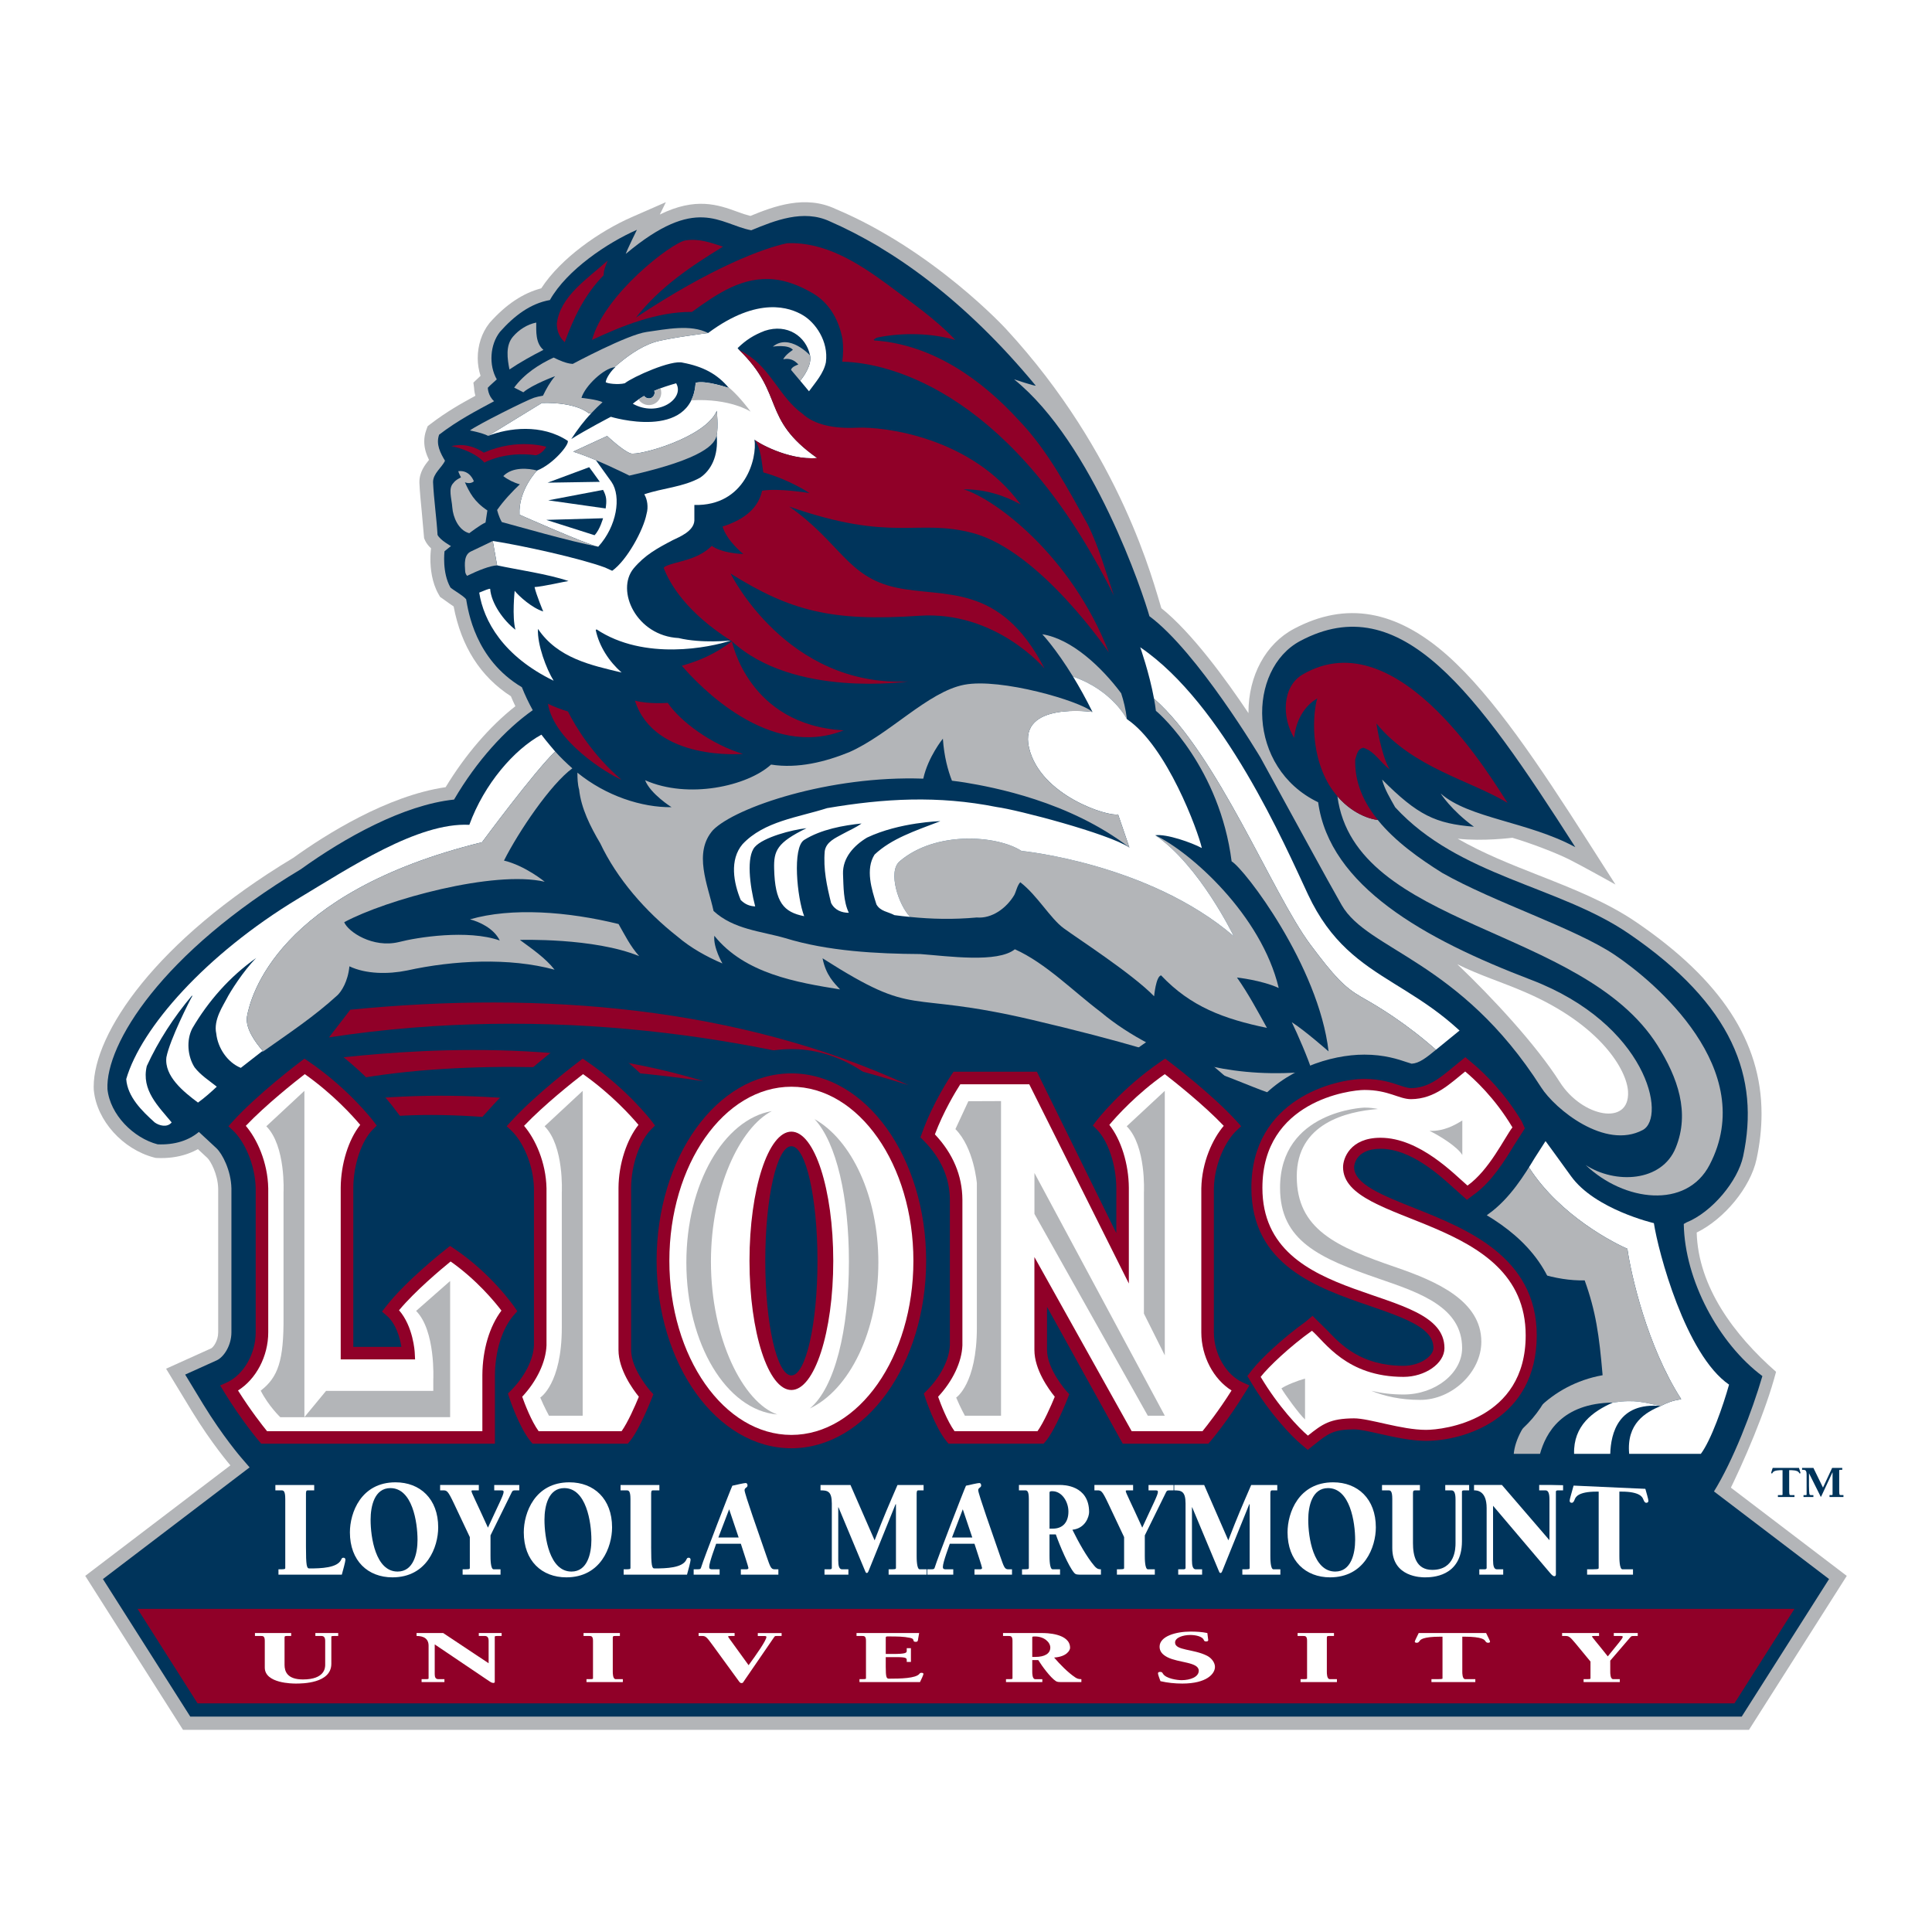 <?xml version="1.0" encoding="utf-8"?>
<!-- Generator: Adobe Illustrator 13.0.0, SVG Export Plug-In . SVG Version: 6.00 Build 14948)  -->
<!DOCTYPE svg PUBLIC "-//W3C//DTD SVG 1.0//EN" "http://www.w3.org/TR/2001/REC-SVG-20010904/DTD/svg10.dtd">
<svg version="1.0" id="Layer_1" xmlns="http://www.w3.org/2000/svg" xmlns:xlink="http://www.w3.org/1999/xlink" x="0px" y="0px"
	 width="192.756px" height="192.756px" viewBox="0 0 192.756 192.756" enable-background="new 0 0 192.756 192.756"
	 xml:space="preserve">
<g>
	<polygon fill-rule="evenodd" clip-rule="evenodd" fill="#FFFFFF" points="0,0 192.756,0 192.756,192.756 0,192.756 0,0 	"/>
	<path fill-rule="evenodd" clip-rule="evenodd" fill="#B3B5B8" d="M172.339,149.141c1.619-3.24,3.835-8.354,4.858-12.275
		c-4.178-3.665-7.759-8.466-7.918-13.896c2.757-1.352,5.361-4.497,5.969-7.31c0.334-1.559,0.501-3.067,0.501-4.532
		c0-7.194-4.051-13.355-12.475-19.108c-2.96-2.024-6.426-3.38-9.771-4.697c-2.73-1.073-5.514-2.175-8.069-3.646
		c2.535,0.286,5.454-0.094,5.454-0.094c1.929,0.57,4.395,1.528,5.631,2.143c1.237,0.615,4.656,2.524,4.656,2.524l-2.852-4.463
		c-4.713-7.36-9.316-14.304-13.903-18.385c-5.127-4.549-10.145-5.423-15.33-2.661c-2.811,1.49-4.531,4.671-4.531,8.343
		c0,0.023,0,0.047,0,0.067c-2.225-3.339-5.662-8.05-8.691-10.47c-0.756-2.387-3.956-15.361-15.505-27.868
		c0,0-7.221-7.862-17.02-11.976c-3.011-1.411-6.107-0.27-8.478,0.707c-0.431-0.109-0.859-0.251-1.305-0.42
		c-1.896-0.69-4.147-1.488-7.73,0.28c0.277-0.574,0.605-1.233,0.605-1.233l-3.437,1.506c-3.16,1.386-7.049,4.078-8.996,7.088
		c-1.793,0.471-3.487,1.576-5.134,3.424l-0.021,0.03l-0.031,0.035c-0.763,0.967-1.153,2.225-1.153,3.483
		c0,0.601,0.099,1.193,0.281,1.76c-0.142,0.13-0.714,0.676-0.714,0.676l0.068,0.513c0,0.072,0.016,0.386,0.131,0.801
		c-1.472,0.797-2.9,1.614-4.443,2.79l-0.321,0.247l-0.136,0.379c-0.144,0.399-0.202,0.779-0.202,1.144
		c0,0.706,0.225,1.321,0.475,1.837c-0.396,0.49-0.958,1.21-0.958,2.212v0.058c0.042,0.964,0.143,1.947,0.235,2.896l0.235,2.652
		l0.123,0.272c0.135,0.274,0.339,0.516,0.57,0.736c-0.006,0.041-0.016,0.121-0.016,0.121c-0.008,0.094-0.05,0.44-0.05,0.937
		c0,0.923,0.135,2.341,0.825,3.537l0.145,0.252l0.138,0.094l0.749,0.537c0.134,0.087,0.316,0.209,0.463,0.318
		c0.758,4,2.683,7.009,5.713,8.961c0.138,0.332,0.28,0.657,0.446,0.991c-2.561,2.014-4.983,4.827-6.958,8.079
		c-5.819,0.848-11.958,4.714-15.197,7.047c-13.758,8.268-19.917,17.541-19.917,22.84c0,0.105,0.004,0.205,0.008,0.309l0.005,0.038
		l0.004,0.037c0.302,2.993,2.889,5.865,6.014,6.679l0.137,0.034l0.142,0.011c2.16,0.098,4.016-0.535,5.386-1.837l-0.049,0.044
		l0.021-0.02c3.103-2.591,11.788-9.55,14.618-10.553l0.056-0.021c0.741-0.294,2.058-0.983,2.55-2.293
		c0.049-0.123,0.098-0.281,0.13-0.441c1.654,0.106,4.146,0.237,5.539,0.181h-0.057c0.099,0,9.896-0.009,15.964,2.014l1.639,0.545
		l0.151-1.721c0.007-0.049,0.016-0.187,0.016-0.391c0-0.006,0-0.009,0-0.013c0.572,0.416,1.109,0.876,1.593,1.397l0.051,0.055
		l0.059,0.046c0.272,0.237,6.801,5.867,15.712,9.024c8.167,2.902,13.043,2.709,14.006,2.631c0.505,0.062,2.892,0.403,6.363,1.614
		l2.228,0.764c2.653,0.895,6.923,2.345,8.069,3.242c0.295,2.795,2.155,15.807,10.841,22.115c3.092,2.243,8.041,5.217,14.028,6.624
		l1.423,0.274L172.339,149.141L172.339,149.141L172.339,149.141z M145.401,96.205c2.2,1.097,4.419,1.766,6.799,2.799
		c7.513,3.254,10.115,7.766,10.23,9.902c0.189,3.494-4.585,2.544-6.801-0.938C153.244,104.217,148.921,99.564,145.401,96.205
		L145.401,96.205z"/>
	<path fill-rule="evenodd" clip-rule="evenodd" fill="#B3B5B8" d="M145.381,101.308l-2.857,2.332
		c-0.728,0.601-1.29,1.029-1.646,1.113c-0.036-0.011-0.104-0.032-0.104-0.032c-0.897-0.301-2.443-0.82-4.65-0.82
		c-3.097,0-7.62,1.207-10.927,4.455c-2.76-2.765-6.33-5.448-6.369-5.478c0,0,0.013,0.087,0.014,0.098
		c-0.111-0.114-0.187-0.228-0.337-0.342l-2.133-1.613l-2.599,1.753c-2.563,1.745-4.485,3.59-5.757,4.951
		c-0.811-1.645-2.234-4.539-2.234-4.539H93.15l-1.298,1.916c-0.126,0.187-1.012,1.516-1.955,3.384
		c-3.07-3.323-6.889-5.137-10.941-5.137c-4.274,0-8.27,2.013-11.415,5.683c-0.952-1.141-3.388-3.849-6.935-6.261
		c-0.003-0.003-2.592-1.75-2.592-1.75l-2.492,1.883c-0.186,0.139-4.621,3.492-7.34,6.496c-0.001,0.003-2.883,3.199-2.883,3.199
		l3.153,2.927c0.294,0.273,1.048,1.592,1.079,3.076c0,0,0,2.323,0,4.478c-0.712-0.594-1.438-1.146-2.178-1.64
		c-0.002-0.001-2.635-1.75-2.635-1.75l-2.129,1.673c-0.082,0.063-0.206,0.171-0.334,0.296c0-0.002,0.005-0.037,0.005-0.037
		c-0.022,0.017-1.542,1.206-3.271,2.805c0-2.685,0-5.899,0-5.899c0.01-1.627,0.62-2.961,0.85-3.192l2.715-2.697l-2.314-3.036
		c-0.123-0.16-2.896-3.769-7.396-6.83c-0.004-0.003-2.592-1.75-2.592-1.75l-2.492,1.883c-0.186,0.139-4.621,3.492-7.339,6.497
		c-0.002,0.002-2.883,3.198-2.883,3.198l3.152,2.927c0.293,0.273,1.048,1.592,1.079,3.076l0,14.321c0,0.868-0.505,1.504-0.697,1.599
		c-0.003,0.002-4.501,2.032-4.501,2.032l2.566,4.226c1.987,3.254,3.826,5.393,3.903,5.482l1.306,1.519h40.006l1.328-1.55
		c0.772-0.924,1.5-2.324,2.033-3.479c3.105,3.506,7.102,5.485,11.244,5.485c4.004,0,7.781-1.774,10.833-5.025
		c0.486,1.06,1.072,2.14,1.768,2.982l1.307,1.587h12.984l1.31-1.53c0.323-0.386,0.656-0.886,0.995-1.464
		c0.639,1.155,1.656,2.994,1.656,2.994h12.462l1.309-1.518l-0.011,0.005c0.326-0.321,0.769-0.87,1.415-1.767
		c0.963,1.114,1.825,1.964,2.395,2.44l3.028,2.545l3.099-2.464c0.839-0.666,0.839-0.666,1.616-0.672h-0.001
		c0,0.01,1.701,0.355,1.701,0.355c1.661,0.374,3.535,0.794,5.453,0.794c5.943,0,14.787-3.8,14.787-14.27
		c0-4.95-2.211-9.011-6.539-12.11c1.665-1.577,2.887-3.522,3.731-4.915c0,0-0.068,0.017-0.074,0.018
		c0.302-0.38,0.644-0.901,1.105-1.622l1.083-1.69l-1.195-2.716l-0.121-0.201c-1.939-3.253-4.2-5.492-5.754-6.798l-3.068-2.579
		L145.381,101.308L145.381,101.308z"/>
	<polygon fill-rule="evenodd" clip-rule="evenodd" fill="#B3B5B8" points="162.359,140.897 29.95,140.897 8.504,157.225 
		18.258,172.585 174.497,172.585 184.252,157.227 162.805,140.897 162.359,140.897 	"/>
	<polygon fill-rule="evenodd" clip-rule="evenodd" fill="#00345B" points="162.359,142.219 112.502,142.219 80.253,142.219 
		30.396,142.219 10.27,157.542 18.983,171.265 80.253,171.265 112.502,171.265 173.771,171.265 182.486,157.542 162.359,142.219 	
		"/>
	<path fill-rule="evenodd" clip-rule="evenodd" fill="#900028" d="M13.722,160.515c2.162,3.402,5.506,8.67,5.988,9.429
		c1.417,0,151.918,0,153.336,0c0.481-0.759,3.826-6.026,5.987-9.429H13.722L13.722,160.515z"/>
	<polygon fill-rule="evenodd" clip-rule="evenodd" fill="#00345B" points="135.373,148.754 24.907,148.754 24.907,96.248 
		135.373,96.248 135.373,148.754 	"/>
	<path fill-rule="evenodd" clip-rule="evenodd" fill="#FFFFFF" d="M30.526,154.314c0,1.902,0.077,2.17,0.333,2.17
		c1.205,0,2.795-0.056,3.18-0.873c0.051-0.127,0.089-0.197,0.23-0.197c0.128,0,0.193,0.084,0.193,0.212
		c0,0.168-0.244,1.07-0.359,1.479h-6.321v-0.535c0.59,0,0.679,0,0.679-0.141v-6.876c0-0.859-0.205-0.859-0.397-0.859h-0.59v-0.536
		h3.873v0.536H30.77c-0.18,0-0.218,0-0.244,0.268V154.314L30.526,154.314z"/>
	<path fill-rule="evenodd" clip-rule="evenodd" fill="#FFFFFF" d="M36.975,151.624c0-1.353,0.384-3.156,1.975-3.156
		c2.192,0,2.706,3.396,2.706,5.171c0,1.353-0.398,3.156-1.988,3.156C37.475,156.795,36.975,153.399,36.975,151.624L36.975,151.624
		L36.975,151.624z M39.155,157.372c3.449,0,4.564-3.044,4.564-4.988c0-2.858-1.821-4.493-4.257-4.493
		c-3.449,0-4.552,3.043-4.552,4.987C34.911,155.738,36.718,157.372,39.155,157.372L39.155,157.372z"/>
	<path fill-rule="evenodd" clip-rule="evenodd" fill="#FFFFFF" d="M51.81,148.693h-0.359c-0.282,0-0.308,0.028-0.397,0.197
		l-2.116,4.297v2.029c0,0.281,0,1.353,0.308,1.353h0.692v0.535h-3.782v-0.535c0.628,0,0.718,0,0.718-0.141v-3.072l-1.578-3.339
		c-0.615-1.296-0.705-1.324-1.103-1.324h-0.282v-0.536h3.86v0.536h-0.526c-0.167,0-0.205,0-0.205,0.084
		c0,0.155,0.461,1.029,1.641,3.636c1.064-2.325,1.564-3.255,1.564-3.564c0-0.155-0.103-0.155-0.308-0.155h-0.628v-0.536h2.5V148.693
		L51.81,148.693z"/>
	<path fill-rule="evenodd" clip-rule="evenodd" fill="#FFFFFF" d="M54.322,151.624c0-1.353,0.385-3.156,1.975-3.156
		c2.192,0,2.706,3.396,2.706,5.171c0,1.353-0.397,3.156-1.987,3.156C54.822,156.795,54.322,153.399,54.322,151.624L54.322,151.624
		L54.322,151.624z M56.502,157.372c3.449,0,4.565-3.044,4.565-4.988c0-2.858-1.821-4.493-4.257-4.493
		c-3.449,0-4.552,3.043-4.552,4.987C52.258,155.738,54.066,157.372,56.502,157.372L56.502,157.372z"/>
	<path fill-rule="evenodd" clip-rule="evenodd" fill="#FFFFFF" d="M64.964,154.314c0,1.902,0.077,2.17,0.334,2.17
		c1.205,0,2.795-0.056,3.18-0.873c0.051-0.127,0.09-0.197,0.231-0.197c0.128,0,0.192,0.084,0.192,0.212
		c0,0.168-0.243,1.07-0.358,1.479h-6.321v-0.535c0.59,0,0.679,0,0.679-0.141v-6.876c0-0.859-0.205-0.859-0.397-0.859h-0.59v-0.536
		h3.873v0.536h-0.577c-0.18,0-0.218,0-0.244,0.268V154.314L64.964,154.314z"/>
	<path fill-rule="evenodd" clip-rule="evenodd" fill="#FFFFFF" d="M73.696,153.399H71.67l1.077-2.818L73.696,153.399L73.696,153.399
		L73.696,153.399z M73.914,154.02c0.269,0.831,0.756,2.311,0.756,2.409c0,0.141-0.154,0.141-0.231,0.141h-0.525v0.535h3.744v-0.535
		h-0.372c-0.372,0-0.437-0.239-0.821-1.339c-0.756-2.197-2.18-6.199-2.18-6.552c0-0.268,0.295-0.239,0.295-0.479
		c0-0.127-0.064-0.239-0.18-0.239c-0.167,0-0.949,0.183-1.333,0.268c-0.154,0.296-2.873,7.326-3.104,8.115
		c-0.051,0.198-0.102,0.226-0.41,0.226h-0.346v0.535h2.59v-0.535h-0.705c-0.179,0-0.333,0-0.333-0.239
		c0-0.466,0.654-2.17,0.692-2.311H73.914L73.914,154.02z"/>
	<path fill-rule="evenodd" clip-rule="evenodd" fill="#FFFFFF" d="M87.261,153.681c0.949-2.465,1.359-3.381,2.282-5.523h2.603v0.536
		h-0.448c-0.18,0-0.218,0-0.244,0.268v6.256c0,0.281,0,1.353,0.308,1.353h0.692v0.535h-3.796v-0.535c0.642,0,0.731,0,0.731-0.141
		v-6.354h-0.039l-2.654,6.565c-0.052,0.112-0.09,0.296-0.218,0.296c-0.09,0-0.128-0.098-0.154-0.169l-2.667-6.383h-0.026v5.27
		c0,0.578,0.09,0.916,0.385,0.916h0.628v0.535H82.26v-0.535h0.462c0.115,0,0.269,0,0.269-0.141v-6.425
		c0-1.24-0.436-1.311-1.128-1.311v-0.536h2.988L87.261,153.681L87.261,153.681z"/>
	<path fill-rule="evenodd" clip-rule="evenodd" fill="#FFFFFF" d="M97.006,153.399H94.98l1.077-2.818L97.006,153.399L97.006,153.399
		L97.006,153.399z M97.223,154.02c0.27,0.831,0.757,2.311,0.757,2.409c0,0.141-0.153,0.141-0.23,0.141h-0.526v0.535h3.744v-0.535
		h-0.371c-0.372,0-0.436-0.239-0.82-1.339c-0.757-2.197-2.18-6.199-2.18-6.552c0-0.268,0.294-0.239,0.294-0.479
		c0-0.127-0.063-0.239-0.179-0.239c-0.167,0-0.949,0.183-1.335,0.268c-0.153,0.296-2.871,7.326-3.102,8.115
		c-0.052,0.198-0.103,0.226-0.411,0.226h-0.346v0.535h2.59v-0.535h-0.705c-0.18,0-0.333,0-0.333-0.239
		c0-0.466,0.654-2.17,0.692-2.311H97.223L97.223,154.02z"/>
	<path fill-rule="evenodd" clip-rule="evenodd" fill="#FFFFFF" d="M104.711,148.933c0-0.155,0.115-0.155,0.282-0.155
		c0.962,0,1.604,1.057,1.604,2.029c0,1.085-0.578,1.705-1.552,1.705h-0.334V148.933L104.711,148.933L104.711,148.933z
		 M104.711,153.09h0.628c0.397,1.126,1.258,3.156,1.821,3.818c0.167,0.196,0.295,0.196,0.795,0.196h1.885v-0.535
		c-0.346,0-0.486-0.141-0.667-0.353c-0.743-0.873-1.563-2.339-2.179-3.593c1.32-0.141,1.666-1.339,1.666-1.761
		c0-2.706-2.603-2.706-2.872-2.706h-4.128v0.536h0.59c0.191,0,0.397,0,0.397,0.859v6.876c0,0.141-0.09,0.141-0.68,0.141v0.535h3.794
		v-0.535h-0.742c-0.309,0-0.309-1.071-0.309-1.353V153.09L104.711,153.09z"/>
	<path fill-rule="evenodd" clip-rule="evenodd" fill="#FFFFFF" d="M117.088,148.693h-0.359c-0.282,0-0.308,0.028-0.397,0.197
		l-2.115,4.297v2.029c0,0.281,0,1.353,0.308,1.353h0.691v0.535h-3.782v-0.535c0.628,0,0.718,0,0.718-0.141v-3.072l-1.577-3.339
		c-0.614-1.296-0.705-1.324-1.103-1.324h-0.282v-0.536h3.859v0.536h-0.524c-0.167,0-0.207,0-0.207,0.084
		c0,0.155,0.463,1.029,1.644,3.636c1.062-2.325,1.562-3.255,1.562-3.564c0-0.155-0.103-0.155-0.308-0.155h-0.627v-0.536h2.5V148.693
		L117.088,148.693z"/>
	<path fill-rule="evenodd" clip-rule="evenodd" fill="#FFFFFF" d="M122.549,153.681c0.949-2.465,1.359-3.381,2.282-5.523h2.603
		v0.536h-0.447c-0.181,0-0.219,0-0.244,0.268v6.256c0,0.281,0,1.353,0.308,1.353h0.691v0.535h-3.794v-0.535
		c0.64,0,0.73,0,0.73-0.141v-6.354h-0.039l-2.654,6.565c-0.051,0.112-0.089,0.296-0.218,0.296c-0.09,0-0.128-0.098-0.153-0.169
		l-2.668-6.383h-0.025v5.27c0,0.578,0.091,0.916,0.385,0.916h0.628v0.535h-2.384v-0.535h0.461c0.115,0,0.271,0,0.271-0.141v-6.425
		c0-1.24-0.438-1.311-1.129-1.311v-0.536h2.987L122.549,153.681L122.549,153.681z"/>
	<path fill-rule="evenodd" clip-rule="evenodd" fill="#FFFFFF" d="M130.524,151.624c0-1.353,0.385-3.156,1.975-3.156
		c2.192,0,2.705,3.396,2.705,5.171c0,1.353-0.397,3.156-1.988,3.156C131.024,156.795,130.524,153.399,130.524,151.624
		L130.524,151.624L130.524,151.624z M132.703,157.372c3.45,0,4.565-3.044,4.565-4.988c0-2.858-1.82-4.493-4.257-4.493
		c-3.449,0-4.552,3.043-4.552,4.987C128.46,155.738,130.269,157.372,132.703,157.372L132.703,157.372z"/>
	<path fill-rule="evenodd" clip-rule="evenodd" fill="#FFFFFF" d="M146.576,148.693h-0.461c-0.115,0-0.256,0-0.256,0.141v4.932
		c0,3.606-3.077,3.606-3.706,3.606c-0.309,0-3.244,0-3.244-2.916v-4.903c0-0.859-0.205-0.859-0.397-0.859h-0.628v-0.536h3.782v0.536
		h-0.397c-0.204,0-0.296,0-0.296,0.268v5.002c0,1.184,0.271,2.663,1.925,2.663c2.295,0,2.32-2.17,2.32-2.663v-4.354
		c0-0.578-0.104-0.916-0.397-0.916h-0.628v-0.536h2.384V148.693L146.576,148.693z"/>
	<path fill-rule="evenodd" clip-rule="evenodd" fill="#FFFFFF" d="M154.59,153.667v-4.058c0-0.578-0.102-0.916-0.397-0.916h-0.628
		v-0.536h2.384v0.536h-0.461c-0.115,0-0.256,0-0.256,0.141v8.242c0,0.113-0.052,0.184-0.153,0.184c-0.181,0-0.359-0.254-0.463-0.366
		l-5.653-6.664v5.424c0,0.578,0.09,0.916,0.384,0.916h0.628v0.535h-2.384v-0.535h0.461c0.115,0,0.27,0,0.27-0.141v-5.975
		c0-1.761-1.001-1.761-1.257-1.761v-0.536h2.782L154.59,153.667L154.59,153.667z"/>
	<path fill-rule="evenodd" clip-rule="evenodd" fill="#FFFFFF" d="M162.925,157.104h-4.579v-0.535c1.065,0,1.154,0,1.154-0.141
		v-7.609h-0.217c-1.873,0-2.091,0.578-2.167,0.762c-0.089,0.226-0.155,0.353-0.308,0.353c-0.115,0-0.205-0.07-0.205-0.198
		c0-0.154,0.18-0.732,0.41-1.578h7.039c0.23,0.846,0.41,1.424,0.41,1.578c0,0.128-0.09,0.198-0.205,0.198
		c-0.153,0-0.219-0.127-0.309-0.353c-0.077-0.184-0.294-0.762-2.167-0.762h-0.216v6.397c0,0.281,0,1.353,0.306,1.353h1.053V157.104
		L162.925,157.104z"/>
	<path fill-rule="evenodd" clip-rule="evenodd" fill="#FFFFFF" d="M33.743,163.223h-0.441c-0.11,0-0.245,0-0.245,0.076v2.697
		c0,1.973-2.94,1.973-3.541,1.973c-0.294,0-3.099,0-3.099-1.595v-2.682c0-0.47-0.196-0.47-0.38-0.47h-0.601v-0.293h3.614v0.293
		h-0.38c-0.195,0-0.281,0-0.281,0.146v2.735c0,0.647,0.257,1.456,1.838,1.456c2.193,0,2.217-1.187,2.217-1.456v-2.382
		c0-0.315-0.098-0.5-0.38-0.5h-0.6v-0.293h2.279V163.223L33.743,163.223z"/>
	<path fill-rule="evenodd" clip-rule="evenodd" fill="#FFFFFF" d="M48.75,165.942v-2.22c0-0.315-0.098-0.5-0.38-0.5h-0.6v-0.293
		h2.278v0.293h-0.441c-0.11,0-0.245,0-0.245,0.076v4.508c0,0.062-0.049,0.101-0.147,0.101c-0.171,0-0.343-0.139-0.44-0.2
		l-5.403-3.645v2.967c0,0.315,0.086,0.501,0.368,0.501h0.6v0.292h-2.278v-0.292h0.44c0.111,0,0.258,0,0.258-0.077v-3.268
		c0-0.963-0.956-0.963-1.201-0.963v-0.293h2.659L48.75,165.942L48.75,165.942z"/>
	<path fill-rule="evenodd" clip-rule="evenodd" fill="#FFFFFF" d="M58.221,162.93h3.626v0.293H61.37c-0.171,0-0.208,0-0.233,0.146
		v3.421c0,0.154,0,0.74,0.294,0.74h0.71v0.292h-3.627v-0.292c0.564,0,0.65,0,0.65-0.077v-3.761c0-0.47-0.196-0.47-0.38-0.47h-0.563
		V162.93L58.221,162.93z"/>
	<path fill-rule="evenodd" clip-rule="evenodd" fill="#FFFFFF" d="M77.982,163.223h-0.515c-0.11,0-0.159,0-0.232,0.115l-3.05,4.446
		c-0.037,0.069-0.074,0.138-0.208,0.138s-0.172-0.092-0.233-0.153l-2.622-3.599c-0.551-0.755-0.698-0.947-1.017-0.947h-0.404v-0.293
		h3.59v0.293h-0.355c-0.172,0-0.294,0-0.294,0.055c0,0.045,0.209,0.315,0.233,0.354l1.813,2.505
		c0.759-1.033,1.776-2.481,1.776-2.813c0-0.1-0.11-0.1-0.282-0.1h-0.576v-0.293h2.376V163.223L77.982,163.223z"/>
	<path fill-rule="evenodd" clip-rule="evenodd" fill="#FFFFFF" d="M86.399,163.692c0-0.47-0.196-0.47-0.379-0.47h-0.564v-0.293
		h6.248l-0.098,0.555c-0.025,0.108,0.012,0.324-0.233,0.324c-0.16,0-0.221-0.047-0.233-0.139c-0.024-0.162-0.122-0.208-0.355-0.263
		c-0.637-0.13-1.237-0.138-2.168-0.138c-0.171,0-0.245,0-0.245,0.122v1.627h0.673c1.372,0,1.421-0.116,1.421-0.324v-0.254h0.417
		v1.371h-0.417v-0.139c0-0.231,0-0.339-1.029-0.339h-1.066v0.963c0,1.041,0.073,1.187,0.318,1.187c1.151,0,2.671-0.03,3.038-0.478
		c0.05-0.069,0.085-0.107,0.221-0.107c0.123,0,0.183,0.046,0.183,0.115c0,0.093-0.232,0.586-0.342,0.809H85.75v-0.292
		c0.563,0,0.649,0,0.649-0.077V163.692L86.399,163.692z"/>
	<path fill-rule="evenodd" clip-rule="evenodd" fill="#FFFFFF" d="M102.987,163.354c0-0.084,0.11-0.084,0.271-0.084
		c0.919,0,1.531,0.577,1.531,1.109c0,0.593-0.553,0.932-1.483,0.932h-0.318V163.354L102.987,163.354L102.987,163.354z
		 M102.987,165.626h0.601c0.381,0.617,1.201,1.727,1.739,2.089c0.16,0.107,0.282,0.107,0.761,0.107h1.801v-0.292
		c-0.331,0-0.465-0.077-0.637-0.192c-0.71-0.479-1.495-1.28-2.083-1.965c1.263-0.078,1.593-0.732,1.593-0.964
		c0-1.479-2.487-1.479-2.745-1.479h-3.944v0.293h0.562c0.185,0,0.381,0,0.381,0.47v3.761c0,0.077-0.086,0.077-0.648,0.077v0.292
		h3.625v-0.292h-0.71c-0.295,0-0.295-0.586-0.295-0.74V165.626L102.987,165.626z"/>
	<path fill-rule="evenodd" clip-rule="evenodd" fill="#FFFFFF" d="M120.544,163.623c0.014,0.069-0.049,0.146-0.196,0.146
		c-0.171,0-0.209-0.062-0.244-0.146c-0.135-0.361-0.82-0.501-1.349-0.501c-0.711,0-1.519,0.254-1.519,0.755
		c0,0.81,1.851,0.624,3.209,1.326c0.454,0.238,0.772,0.693,0.772,1.102c0,0.693-0.832,1.664-3.26,1.664
		c-0.746,0-1.48-0.077-2.179-0.239c-0.074-0.207-0.246-0.654-0.246-0.771c0-0.107,0.062-0.153,0.232-0.153
		c0.172,0,0.208,0.085,0.258,0.169c0.294,0.509,1.458,0.655,1.862,0.655c0.895,0,1.716-0.331,1.716-0.94
		c0-0.886-2.01-0.777-3.124-1.348c-0.54-0.278-0.784-0.617-0.784-1.049c0-1.047,1.629-1.51,3.087-1.51
		c0.562,0,1.139,0.031,1.679,0.146L120.544,163.623L120.544,163.623z"/>
	<path fill-rule="evenodd" clip-rule="evenodd" fill="#FFFFFF" d="M129.463,162.93h3.628v0.293h-0.479c-0.172,0-0.208,0-0.233,0.146
		v3.421c0,0.154,0,0.74,0.294,0.74h0.712v0.292h-3.628v-0.292c0.564,0,0.65,0,0.65-0.077v-3.761c0-0.47-0.196-0.47-0.38-0.47h-0.564
		V162.93L129.463,162.93z"/>
	<path fill-rule="evenodd" clip-rule="evenodd" fill="#FFFFFF" d="M147.19,167.822h-4.374v-0.292c1.019,0,1.103,0,1.103-0.077
		v-4.161h-0.208c-1.788,0-1.996,0.316-2.068,0.416c-0.087,0.124-0.148,0.192-0.295,0.192c-0.111,0-0.196-0.038-0.196-0.107
		c0-0.085,0.171-0.401,0.393-0.863h6.725c0.221,0.462,0.393,0.778,0.393,0.863c0,0.069-0.086,0.107-0.196,0.107
		c-0.146,0-0.208-0.068-0.294-0.192c-0.074-0.1-0.282-0.416-2.07-0.416h-0.209v3.498c0,0.154,0,0.74,0.295,0.74h1.004V167.822
		L147.19,167.822z"/>
	<path fill-rule="evenodd" clip-rule="evenodd" fill="#FFFFFF" d="M163.399,163.223h-0.343c-0.27,0-0.294,0.016-0.38,0.107
		l-2.021,2.351v1.109c0,0.154,0,0.74,0.294,0.74h0.66v0.292h-3.613v-0.292c0.601,0,0.687,0,0.687-0.077v-1.68l-1.507-1.827
		c-0.589-0.708-0.674-0.724-1.055-0.724h-0.27v-0.293h3.688v0.293h-0.503c-0.158,0-0.195,0-0.195,0.047
		c0,0.084,0.441,0.562,1.568,1.987c1.017-1.271,1.494-1.779,1.494-1.95c0-0.084-0.098-0.084-0.294-0.084h-0.6v-0.293h2.389V163.223
		L163.399,163.223z"/>
	<path fill-rule="evenodd" clip-rule="evenodd" fill="#00345B" d="M170.971,148.854c1.961-3.154,3.84-8.067,4.863-11.562
		c-4.348-3.239-7.75-9.564-7.844-15.174l0.248-0.146c2.598-1.045,5.153-4.168,5.673-6.598c1.685-7.871-0.991-15.112-11.41-22.228
		c-7.003-4.787-16.946-5.681-23.305-12.606c-0.494-0.89-1.066-1.801-1.302-2.764c3.552,3.562,5.319,4.395,9.159,4.707
		c-2.286-1.66-3.322-3.322-3.322-3.322c2.803,2.492,8.716,2.802,13.438,5.361c-9.896-15.471-17.381-25.926-27.438-20.576
		c-5.308,2.822-5.378,12.657,1.781,16.095c1.14,8.344,10.532,13.627,21.227,17.708c11.586,4.422,13.558,13.72,11.159,14.992
		c-3.769,2.001-8.758-2.089-10.143-4.262c-8.099-12.702-17.305-13.64-19.898-18.182c-1.554-2.721-4.511-8.18-8.101-14.718
		c0,0-6.282-10.55-11.077-14.099c-0.604-2.169-5.594-17.249-13.503-23.632c0,0,2.155,0.715,2.155,0.623
		c-7.083-8.569-14.257-13.641-20.535-16.384c-2.647-1.24-5.516-0.072-7.844,0.888c-3.197-0.618-5.424-3.59-12.519,2.356
		c0.146-0.449,1.112-2.402,1.112-2.402c-2.923,1.281-6.973,3.983-8.681,7.005c-1.956,0.346-3.564,1.581-4.976,3.167
		c-1.014,1.281-1.134,3.338-0.323,4.749c-0.27,0.256-0.657,0.575-0.895,0.836c0,0,0,0.777,0.625,1.344c-1.857,1-3.6,1.9-5.483,3.337
		c-0.343,0.966,0.14,1.855,0.585,2.601c-0.296,0.667-1.191,1.261-1.191,2.128c0.079,1.731,0.348,3.537,0.448,5.27
		c0.271,0.542,1.339,1.113,1.339,1.113L44.349,55c0,0-0.262,2.127,0.596,3.621c0.376,0.32,1.243,0.777,1.562,1.169
		c0.203,1.139,0.88,5.991,5.561,8.774c0.314,0.792,0.679,1.559,1.085,2.292c-2.712,1.904-5.581,5.035-7.851,8.917
		c-5.034,0.524-10.939,3.82-15.279,6.946c-13.891,8.337-19.511,17.468-19.301,21.949c0.262,2.553,2.603,4.875,5.001,5.501
		c1.637,0.073,3.204-0.343,4.375-1.462c0,0,0.015-0.014,0.04-0.029c0.696-0.587,11.494-9.548,15.048-10.798
		c0.664-0.269,2.53-1.188,1.65-2.946c0,0,4.92,0.382,7.012,0.289c0,0,10.044-0.033,16.396,2.084c0,0,0.134-1.471-0.642-2.942
		c1.445,0.569,3.138,1.524,4.615,3.129c0,0,6.504,5.656,15.272,8.773c8.768,3.107,13.574,2.542,13.574,2.542
		s2.651,0.253,6.795,1.697c4.135,1.444,10.01,3.222,11.146,4.632c0,0,1.188,15.027,10.34,21.673
		c6.346,4.604,11.747,5.977,13.536,6.4L170.971,148.854L170.971,148.854z"/>
	<path fill-rule="evenodd" clip-rule="evenodd" fill="#FFFFFF" d="M80.714,39.039c0.646-0.89,1.46-1.782,1.686-2.893
		c0.28-2.093-1.04-3.958-2.303-4.703c-1.259-0.747-4.437-1.942-9.449,1.783c0,0-3.986,0.5-5.301,0.896
		c-1.471,0.452-2.928,1.526-4.042,2.518c0.03-0.005,0.063-0.013,0.093-0.013c-0.378,0.316-0.894,1.022-0.967,1.487
		c0.057,0.147,1.236,0.298,1.907,0.124c0.814-0.644,4.672-2.375,5.79-2.052c1.997,0.377,3.436,1.121,4.6,2.531
		c0,0-2.356-0.815-3.323-0.523c-0.387,5.862-8.461,3.39-8.461,3.39s-2.516,1.308-3.949,2.222c0.63-0.968,1.268-1.814,2.038-2.621
		l-0.284,0.06c0,0-1.129-1.125-4.679-1.046l-5.364,3.287c2.002-0.788,5.326-1.236,7.943,0.5c0.147,0.375-1.449,2.318-3.063,2.958
		c0,0-1.88,1.93-1.755,4.403c0,0,6.823,3.025,7.818,3.189c0.007,0,0.024,0.009,0.037,0.009c1.862-2.037,2.32-4.992,1.329-6.456
		l-1.568-2.183c-0.769-0.322-1.562-0.631-2.26-0.845l3.387-1.562c0,0,1.562,1.478,2.344,1.737c0.781,0.26,7.466-1.562,8.596-4.25
		c0,0,0.164,1.581-0.01,2.441c0.194,2.104-0.591,3.515-1.654,4.23c-1.684,0.941-3.74,1.037-5.57,1.659
		c0.302,0.493,0.425,1.282,0.227,1.951c-0.303,1.608-1.969,4.653-3.429,5.68l-0.714-0.326c-2.548-0.94-8.427-2.228-11.2-2.649
		l0.433,2.433c1.908,0.419,5.096,0.868,7.12,1.564c-0.37,0.046-2.565,0.556-3.385,0.603c0.173,0.783,0.865,2.433,0.865,2.433
		c-1.128-0.349-2.428-1.536-2.849-2.059c0,0-0.276,2.578,0.077,3.882c-1.143-0.868-2.416-2.606-2.522-4.078
		c-0.087-0.045-0.578,0.164-1.092,0.375c0.442,2.819,2.379,6.337,7.425,8.791c-0.723-1.165-1.649-3.61-1.563-5.173
		c1.979,2.944,5.343,3.634,8.344,4.355c-1.24-1.091-2.232-2.597-2.579-4.233l0.075-0.076c4.759,3.165,11.335,1.81,13.409,1.116
		c0,0-2.911,0.308-5.222-0.247c-4.211-0.221-6.292-4.736-4.488-6.942c1.144-1.353,2.315-1.989,3.921-2.832
		c0.618-0.299,2.083-0.87,2.143-1.945v-1.558c5.062,0.122,6.289-4.661,5.995-6.542c0.005,0.01,0.008,0.016,0.013,0.028
		c0.163,0.206,3.319,2.085,6.247,1.831c-5.642-3.976-3.171-6.321-7.823-10.823c-0.042-0.042-0.083-0.088-0.117-0.145
		c0.839-0.814,1.601-1.3,2.709-1.726c2.245-0.745,4.121,0.545,4.517,2.446c0.206,0.938-0.616,2.091-0.979,2.537L80.714,39.039
		L80.714,39.039z"/>
	<path fill-rule="evenodd" clip-rule="evenodd" fill="#B3B5B8" d="M161.075,95.251c-4.011-2.677-11.961-5.199-17.194-8.168
		c-2.226-1.396-4.685-3.126-6.416-5.271l-0.204-0.035c0,0-2.028-0.243-3.825-2.322c1.741,13.133,24.451,12.936,31.936,24.848
		c2.014,3.2,3.253,6.7,1.814,10.213c-1.387,3.423-6.027,3.634-8.981,1.722c3.823,3.647,10.051,4.436,12.366-0.027
		C175.515,106.706,165.085,97.935,161.075,95.251L161.075,95.251z"/>
	<path fill-rule="evenodd" clip-rule="evenodd" fill="#900028" d="M137.261,81.777l0.215,0.035c-1.407-1.73-2.325-3.708-2.267-6.029
		c0.156-0.447,0.209-1.07,0.808-1.178c1.119,0.34,1.669,1.438,2.63,2.162c-0.86-1.455-1.32-4.582-1.32-4.582
		c3.646,4.429,9.291,5.643,13.091,7.92c-1.277-1.823-10.765-18.455-20.445-12.817c-2.06,1.195-2.107,4.29-0.857,6.329
		c0.313-2.992,2.319-3.932,2.319-3.932c-0.265,0.635-0.993,5.043,1.201,8.68C134.567,81.463,137.261,81.777,137.261,81.777
		L137.261,81.777z"/>
	<path fill-rule="evenodd" clip-rule="evenodd" fill="#FFFFFF" d="M54.017,73.298c-2.724,1.487-5.702,4.909-7.192,8.995
		c-5.123-0.259-11.896,4.256-17.104,7.377c-9.201,5.56-15.645,12.882-17.127,17.99c0.128,1.771,1.566,3.179,2.838,4.324
		c0.438,0.32,1.248,0.545,1.694,0c-1.331-1.615-3.05-3.227-2.48-5.626c1.149-2.501,2.684-4.869,4.51-7.034l0.029,0.055
		c-0.237,0.391-2.242,4.348-2.582,6.098c-0.234,1.896,1.719,3.459,3.151,4.528c0.65-0.468,1.328-1.069,1.875-1.588
		c-0.753-0.599-1.614-1.146-2.214-1.926c-0.703-1.093-0.837-2.713-0.23-3.886c1.585-2.705,3.719-5.153,6.38-7.029
		c-1.281,1.278-2.638,3.439-2.945,4.06c-0.31,0.63-1.355,2.108-1.042,3.488c0.149,1.409,1.092,2.865,2.449,3.418l2.11-1.645h0.126
		c-0.821-0.931-1.823-2.346-1.615-3.509c0.345-1.906,2.954-12.326,23.444-17.359c0,0,5.276-7.136,7.301-9.05
		C55.411,75.004,54.473,73.913,54.017,73.298L54.017,73.298z"/>
	<path fill-rule="evenodd" clip-rule="evenodd" fill="#B3B5B8" d="M51.869,93.776c0,0,7.376-0.239,11.902,1.617
		c-0.887-0.987-1.434-2.11-2.058-3.203c-5.081-1.252-10.68-1.667-14.819-0.467c0.905,0.238,2.37,0.883,2.967,2.11
		c-3.202-1.121-8.254-0.315-10.053,0.153c-2.612,0.635-5.077-1.017-5.466-1.977c4.173-2.251,14.947-5.214,20.003-4.037
		c0,0-1.938-1.601-4.063-2.111c1.458-2.896,4.66-7.63,6.821-9.204c-0.596-0.523-1.167-1.077-1.708-1.677
		c-2.024,1.914-7.301,9.05-7.301,9.05c-20.49,5.033-23.099,15.453-23.444,17.359c-0.208,1.163,0.793,2.578,1.617,3.509
		c2.606-1.849,5.026-3.435,7.42-5.621c0.368-0.368,1.022-1.318,1.174-2.867c1.641,0.779,3.855,0.804,5.754,0.415
		c4.613-1.019,10.213-1.308,14.715-0.078C54.419,95.577,53.036,94.639,51.869,93.776L51.869,93.776z"/>
	<path fill-rule="evenodd" clip-rule="evenodd" fill="#B3B5B8" d="M103.99,63.279c0,0,1.345,1.417,3.068,4.228
		c3.933,1.355,5.374,4.242,5.374,4.242c-0.115-0.989-0.338-1.863-0.574-2.582C109.9,66.545,106.92,63.744,103.99,63.279
		L103.99,63.279z"/>
	<path fill-rule="evenodd" clip-rule="evenodd" fill="#B3B5B8" d="M127.578,98.572c-1.742-7.292-8.776-13.544-12.317-15.24
		c4.438,3.022,7.832,10.075,7.832,10.075c-8.505-7.294-21.178-8.509-21.178-8.509c-2.427-1.565-8.569-2.035-12.157,1.039
		c-1.213,1.043-0.089,4.379,1.047,5.547c2.159,0.217,4.306,0.266,6.642,0.054c1.532,0.131,2.968-0.938,3.747-2.238
		c0.209-0.418,0.288-0.941,0.599-1.278c1.696,1.305,2.985,3.596,4.326,4.585c1.334,0.989,6.84,4.535,9.027,6.791
		c0,0,0.177-1.979,0.695-2.085c2.954,3.125,6.252,4.342,10.562,5.241c-0.937-1.689-1.85-3.409-2.991-5.026
		C123.413,97.526,125.869,97.79,127.578,98.572L127.578,98.572z"/>
	<path fill-rule="evenodd" clip-rule="evenodd" fill="#FFFFFF" d="M115.261,83.332c1.121-0.154,3.629,0.731,4.646,1.278
		c-0.367-1.665-3.486-10.177-7.475-12.862c0,0-1.441-2.887-5.374-4.242c0.613,1.003,1.271,2.174,1.938,3.526
		c0,0-7.376-1.048-6.339,3.533c1.101,4.843,7.979,6.945,8.892,6.684l1.131,3.307c-2.134-1.407-11.225-3.777-13.229-4.036
		c-5.859-1.171-11.25-0.858-16.925,0.107c-2.92,0.933-6.282,1.299-8.44,3.594c-1.329,1.562-0.886,3.882-0.185,5.572
		c0.442,0.443,0.897,0.613,1.444,0.641c-0.554-2.126-0.885-4.954-0.042-5.927c0.853-0.975,3.727-1.729,5.164-1.876
		c-2.949,1.438-3.277,2.245-3.231,4.039c0.08,3.371,0.949,4.333,2.996,4.739c-0.706-1.841-1.202-6.851,0-7.608
		c1.692-1.065,3.965-1.458,5.725-1.641c-0.571,0.418-1.268,0.704-1.874,1.042c-0.705,0.391-1.663,0.783-1.798,1.718
		c-0.155,1.799,0.21,3.468,0.63,5.161c0.362,0.729,1.067,0.989,1.773,0.989c-0.55-1.147-0.525-2.58-0.58-3.882
		c-0.05-1.613,1.097-2.84,2.399-3.622c3.268-1.545,7.317-1.639,7.317-1.639c-2.618,1.002-4.872,1.744-6.566,3.333
		c-0.936,1.458-0.287,3.492,0.185,4.976c0.396,0.702,1.172,0.728,1.798,1.069c0.52,0.069,1.041,0.128,1.563,0.178
		c-1.139-1.173-2.26-4.503-1.047-5.547c3.588-3.073,9.73-2.604,12.157-1.039c0,0,12.673,1.215,21.178,8.509
		C123.093,93.407,119.698,86.354,115.261,83.332L115.261,83.332z"/>
	<path fill-rule="evenodd" clip-rule="evenodd" fill="#900028" d="M97.055,53.182c6.727,1.781,13.581,11.921,13.581,11.921
		c-3.778-9.771-11.463-15.374-14.508-16.286c2.135-0.008,4.038,0.597,5.687,1.501c-4.833-6.67-13.556-7.775-16.354-7.644
		c-2.201,0.103-4.2-0.27-5.414-1.409c-2.228-1.584-3.118-4.455-5.619-5.966c-0.226-0.183-0.515-0.235-0.722-0.434
		c0,0.005,0,0.005,0,0.01c4.651,4.502,2.181,6.847,7.823,10.823c-2.927,0.254-6.083-1.625-6.247-1.831
		c0.651,0.892,0.701,2.187,0.873,3.263c2.701,0.766,4.607,2.066,4.607,2.066s-3.125-0.522-4.729-0.235
		c-0.348,1.61-1.591,2.824-3.943,3.572c0.427,1.439,2.075,2.742,2.075,2.742c-2.353-0.109-3.148-0.817-3.148-0.817
		c-1.495,1.498-3.642,1.532-4.683,2.074c-0.043,0.043-0.083,0.085-0.118,0.125c0.63,1.645,2.303,4.453,6.691,7.248
		c0.004,0,0.013,0,0.013,0l0.104,0.074c6.147,5.688,17.591,4.008,17.591,4.008C78.468,68.576,72.89,57.224,72.89,57.224
		c5.938,3.713,10.063,4.812,18.806,4.212c7.649-0.53,12.522,5.269,12.522,5.269c-4.471-8.676-10.03-7.023-14.867-8.094
		c-4.831-1.068-5.515-4.485-10.606-8.068C89.138,54.172,91.448,51.699,97.055,53.182L97.055,53.182z"/>
	<path fill-rule="evenodd" clip-rule="evenodd" fill="#B3B5B8" d="M49.163,53.975c0,0-1.193,0.584-2.171,1.041
		c-0.717,0.327-0.63,1.276-0.583,1.968c0.01,0.189,0.082,0.335,0.191,0.467c1.093-0.534,2.299-1.016,2.996-1.042L49.163,53.975
		L49.163,53.975z"/>
	<path fill-rule="evenodd" clip-rule="evenodd" fill="#900028" d="M84.18,72.865c-9.52-0.515-11.155-8.883-11.155-8.883
		c-1.684,1.271-3.234,1.936-4.999,2.44C69.695,68.365,76.719,75.837,84.18,72.865L84.18,72.865z"/>
	<path fill-rule="evenodd" clip-rule="evenodd" fill="#900028" d="M66.623,70.125c0,0-1.874,0.157-3.297-0.229
		c0.009,0.002,0.017,0.002,0.021,0.002c1.947,6.097,10.776,5.318,10.776,5.318C71,74.288,67.875,71.989,66.623,70.125L66.623,70.125
		z"/>
	<path fill-rule="evenodd" clip-rule="evenodd" fill="#900028" d="M56.666,70.985c-0.683-0.207-1.353-0.462-2-0.768
		c0.618,3.725,5.942,6.994,7.337,7.578C59.195,75.402,57.396,72.467,56.666,70.985L56.666,70.985z"/>
	<path fill-rule="evenodd" clip-rule="evenodd" fill="#B3B5B8" d="M53.586,46.945c-0.868-0.234-2.467-0.386-3.373,0.556
		c0.442,0.349,1.083,0.67,1.652,0.818c-0.736,0.694-1.619,1.632-2.266,2.56c0,0,0.141,0.636,0.467,1.207
		c1.639,0.435,6.708,1.911,9.583,2.452c-0.995-0.164-7.818-3.189-7.818-3.189C51.706,48.875,53.586,46.945,53.586,46.945
		L53.586,46.945z"/>
	<path fill-rule="evenodd" clip-rule="evenodd" fill="#900028" d="M60.225,27.46c-1.904,1.954-2.989,4.226-3.879,6.68
		c-0.52-0.471-0.792-1.09-0.792-1.857c0.343-2.744,3.041-4.455,5.075-6.285C60.451,26.467,60.225,26.913,60.225,27.46L60.225,27.46z
		"/>
	<path fill-rule="evenodd" clip-rule="evenodd" fill="#B3B5B8" d="M54.218,34.907c-1.114,0.563-2.328,1.239-3.39,1.954
		c-0.203-1.041-0.422-2.398,0.369-3.292c0.571-0.669,1.412-1.21,2.303-1.386C53.499,33.05,53.422,34.24,54.218,34.907L54.218,34.907
		z"/>
	<path fill-rule="evenodd" clip-rule="evenodd" fill="#B3B5B8" d="M72.563,38.536c0.058,0.061,0.109,0.117,0.164,0.181
		c0,0-2.356-0.815-3.323-0.523c-0.045,0.693-0.197,1.266-0.438,1.744c3.899-0.218,5.928,1.134,5.928,1.134
		C73.987,39.864,73.227,39.064,72.563,38.536L72.563,38.536z"/>
	<path fill-rule="evenodd" clip-rule="evenodd" fill="#B3B5B8" d="M46.381,48.115c0,0,0.503,0.24,0.896-0.089
		c0,0-0.37-1.163-1.558-1.015c0.055,0.197,0.274,0.621,0.274,0.621s-0.532,0.23-0.754,0.554c-0.545,0.545-0.181,1.503-0.112,2.45
		c0.068,0.936,0.603,2.276,1.692,2.562c0,0,1.115-0.854,1.622-1.066c0,0,0.083-0.511,0.185-1.204
		C47.283,50.03,46.849,49.135,46.381,48.115L46.381,48.115z"/>
	<path fill-rule="evenodd" clip-rule="evenodd" fill="#00345B" d="M60.167,51.706l-5.663,0.163l4.813,1.53
		C59.856,52.855,60.167,51.706,60.167,51.706L60.167,51.706z"/>
	<path fill-rule="evenodd" clip-rule="evenodd" fill="#00345B" d="M60.167,48.875l-5.47,1.042l5.729,0.811
		C60.537,49.964,60.531,49.539,60.167,48.875L60.167,48.875z"/>
	<path fill-rule="evenodd" clip-rule="evenodd" fill="#00345B" d="M58.783,46.613l-4.15,1.543l5.209-0.083
		C59.478,47.545,58.783,46.613,58.783,46.613L58.783,46.613z"/>
	<path fill-rule="evenodd" clip-rule="evenodd" fill="#900028" d="M45.034,44.51c0,0,2.18,0.396,3.296,1.643
		c0,0,2.04-1.164,5.13-0.731c0,0,0.609-0.101,1.043-0.845c0,0-2.892-0.898-6.235,0.586C48.269,45.162,46.818,44.059,45.034,44.51
		L45.034,44.51z"/>
	<path fill-rule="evenodd" clip-rule="evenodd" fill="#FFFFFF" d="M67.459,38.238c-0.73,0.214-1.458,0.436-2.183,0.752
		c0.017,0.057,0.036,0.123,0.036,0.179c0,0.323-0.255,0.582-0.574,0.582c-0.191,0-0.37-0.106-0.479-0.247
		c-0.375,0.215-0.748,0.471-1.127,0.774C65.631,41.682,68.359,39.766,67.459,38.238L67.459,38.238z"/>
	<path fill-rule="evenodd" clip-rule="evenodd" fill="#B3B5B8" d="M65.892,38.741c-0.206,0.074-0.412,0.161-0.616,0.255
		c0.017,0.053,0.036,0.12,0.036,0.174c0,0.323-0.255,0.582-0.574,0.582c-0.191,0-0.37-0.106-0.479-0.247
		c-0.186,0.106-0.367,0.224-0.56,0.351c0.233,0.334,0.604,0.559,1.039,0.559c0.684,0,1.235-0.559,1.235-1.245
		C65.972,39.023,65.947,38.875,65.892,38.741L65.892,38.741z"/>
	<path fill-rule="evenodd" clip-rule="evenodd" fill="#B3B5B8" d="M77.106,34.584c0,0,1.557-0.246,2.002,0.323
		c0,0-0.743,0.468-0.966,0.941c0.644-0.149,1.139,0.098,1.509,0.52c-0.076,0.023-0.72,0.247-0.72,0.545l0.904,1.077
		c0.363-0.446,1.185-1.599,0.979-2.537C80.815,35.452,78.76,33.217,77.106,34.584L77.106,34.584z"/>
	<path fill-rule="evenodd" clip-rule="evenodd" fill="#B3B5B8" d="M62.792,47.451c0,0-3.345-1.689-5.605-2.387l3.387-1.562
		c0,0,1.562,1.478,2.344,1.737c0.781,0.26,7.466-1.562,8.596-4.25c0,0,0.164,1.581-0.01,2.441
		C71.335,44.284,70.303,45.753,62.792,47.451L62.792,47.451z"/>
	<path fill-rule="evenodd" clip-rule="evenodd" fill="#B3B5B8" d="M64.518,33.119c-1.912,0.256-7.376,3.188-7.376,3.188
		c-0.647-0.036-1.34-0.356-1.907-0.632c-1.438,0.668-2.895,1.593-3.938,2.994l0.916,0.469c0.891-0.767,3.168-1.608,3.168-1.608
		c-0.522,0.61-0.876,1.268-1.209,1.946c-0.323,0.055-0.643,0.124-0.891,0.205c-0.781,0.257-5.671,2.709-6.396,3.265
		c0,0,1.225,0.232,1.822,0.54l5.364-3.287c3.55-0.079,4.679,1.046,4.679,1.046l0.284-0.06c0.331-0.356,0.684-0.706,1.078-1.054
		c-0.469-0.27-2.1-0.436-2.1-0.436c0.373-1.223,2.256-2.957,3.293-3.055c1.113-0.992,2.571-2.066,4.042-2.518
		c1.315-0.395,5.301-0.896,5.301-0.896C68.914,32.322,66.427,32.854,64.518,33.119L64.518,33.119z"/>
	<path fill-rule="evenodd" clip-rule="evenodd" fill="#00345B" d="M178.507,148.557c0,0.599,0.016,0.609,0.162,0.609h0.366v0.194
		h-1.653v-0.194h0.379c0.065,0,0.084-0.015,0.084-0.073v-2.416c-0.285,0-0.844,0-0.983,0.241c-0.027,0.053-0.041,0.087-0.09,0.087
		c-0.038,0-0.062-0.016-0.062-0.06c0.007-0.054,0.062-0.221,0.152-0.494h2.62c0.086,0.273,0.145,0.44,0.152,0.494
		c0,0.044-0.024,0.06-0.066,0.06c-0.044,0-0.059-0.034-0.086-0.087c-0.14-0.241-0.693-0.241-0.975-0.241V148.557L178.507,148.557
		L178.507,148.557z M180.923,146.451l0.957,1.966l0.914-1.966h1.008v0.194h-0.226c-0.063,0-0.078,0.031-0.078,0.079v1.832
		c0,0.599,0.015,0.609,0.162,0.609h0.261v0.194h-1.39v-0.194h0.228c0.076,0,0.076-0.026,0.076-0.148v-2.108h-0.016l-1.093,2.342
		c-0.006,0.022-0.021,0.074-0.062,0.074c-0.021,0-0.042-0.025-0.044-0.052l-0.028-0.071l-1.102-2.206h0.011h-0.018v1.251
		c0.018,0.87,0.018,0.919,0.201,0.919h0.238v0.194h-0.986v-0.194h0.22c0.05,0,0.09,0,0.09-0.054v-1.896
		c0-0.318-0.006-0.571-0.31-0.571h-0.143v-0.194H180.923L180.923,146.451z"/>
	<path fill-rule="evenodd" clip-rule="evenodd" fill="#900028" d="M108.55,52.375c-2.002-3.614-4.03-7.446-6.851-10.39
		c-3.789-4.157-8.689-7.623-14.475-8.019l-0.054-0.076c0.125-0.095,0.252-0.196,0.396-0.222c2.58-0.521,5.423-0.42,7.743,0.249
		c-2.026-2.151-4.423-3.763-6.675-5.47c-2.992-2.204-6.285-4.328-10.097-4.181c-2.372,0.495-7.52,2.394-15.093,7.419
		c2.427-3.089,5.57-5.167,8.688-7.076c-1.181-0.386-2.409-0.847-3.765-0.618c-1.351,0.232-8.054,5.339-9.302,9.925
		c2.929-1.377,6.5-2.833,9.971-2.796c2.503-1.806,5.054-3.589,8.243-3.242c1.15,0.123,2.402,0.583,3.561,1.237
		c1.88,0.991,2.846,2.767,3.219,4.725c0.088,0.752,0.08,1.512-0.025,2.248c0,0,0,0,0-0.003c5.105,0.103,17.218,3.441,27.087,23.317
		C110.329,57.025,109.64,54.626,108.55,52.375L108.55,52.375z"/>
	<path fill-rule="evenodd" clip-rule="evenodd" fill="#FFFFFF" d="M165.008,122.033c0,0-5.883-1.364-8.269-4.688
		c-2.398-3.342-3.679-4.987-7.246-10.059c-7.075-10.06-14.491-8.438-18.993-18.044c-2.314-4.94-8.393-18.99-16.74-24.664
		c0,0,0.906,2.551,1.378,5.13c6.364,5.579,11.765,19.393,15.603,24.536c2.372,3.179,3.409,4.261,5.029,5.199
		c1.619,0.938,10.454,5.635,16.281,16.197c2.728,4.943,8.183,8.013,10.314,8.95c0.341,2.472,1.96,9.717,5.37,15.002
		c-0.938,0.171-1.364,0.341-2.046,0.683c-1.523,0.642-3.424,1.737-3.146,4.773h7.153c1.023-1.364,2.216-4.773,2.812-6.904
		C168.162,135.16,165.433,124.847,165.008,122.033L165.008,122.033z"/>
	<path fill-rule="evenodd" clip-rule="evenodd" fill="#B3B5B8" d="M162.365,124.591c-2.132-0.938-7.587-4.007-10.314-8.95
		c-5.827-10.562-14.662-15.259-16.281-16.197c-1.62-0.938-2.657-2.021-5.029-5.199c-3.838-5.143-9.238-18.957-15.603-24.536
		c0.074,0.406,0.139,0.813,0.186,1.211c0.571,0.443,6.37,5.784,7.555,15.017c1.298,0.759,8.681,10.422,9.673,18.962
		c0,0-2.359-2.078-3.67-2.915c0.599,1.231,1.619,3.588,2.028,4.895c-7.727,0.82-13.281-1.125-16.394-2.723
		c0.018-0.014,0.041-0.031,0.059-0.041c-1.665-0.876-3.309-1.928-4.761-3.149c-2.755-2.079-5.481-4.875-8.56-6.258
		c-1.73,1.39-6.646,0.686-9.437,0.478c-4.343-0.026-9.248-0.287-13.465-1.587c-2.419-0.7-5.154-0.863-7.159-2.709
		c-0.576-2.631-2.049-5.817-0.054-8.076c2.253-2.278,11.621-5.456,20.976-5.128c0.478-2.174,1.956-3.99,1.956-3.99
		c0.12,1.793,0.514,3.201,0.906,4.196c0.437,0.05,0.876,0.111,1.31,0.181c2.814,0.468,10.413,1.876,16.393,6.486l-1.131-3.307
		c-0.913,0.262-7.791-1.84-8.892-6.684c-1.037-4.581,6.339-3.533,6.339-3.533c-1.188-1.088-9.159-3.417-12.792-2.719
		c-3.631,0.701-7.445,4.948-11.482,6.729c-2.374,0.964-5.122,1.661-7.793,1.237c-2.366,2.154-8.268,3.472-12.569,1.559
		C64.897,79.215,67,80.534,67,80.534c-2.969,0.034-6.532-1.118-9.393-3.445c0.008,0.549,0.012,1.118,0.172,1.686
		c0.204,1.872,1.121,3.699,2.109,5.365c1.665,3.521,4.508,6.799,7.734,9.327c1.276,1.091,2.865,1.981,4.454,2.658
		c0,0-0.928-1.584-0.807-2.762c3.034,3.778,8.208,4.655,12.544,5.351c-0.58-0.636-1.406-1.4-1.747-3.106
		c9.632,6.137,7.879,3.09,20.885,6.137c18.105,4.242,21.209,6.718,24.891,7.673c3.68,0.954,18.754,18.584,30.261,18.327
		c1.108,3.069,1.449,5.455,1.79,9.462c-5.285,0.938-8.609,5.028-8.865,7.842h2.621c0.576-2.058,2.157-5.042,7.268-5.114
		c2.301-0.342,3.068,0,4.773,0.341c0.682-0.342,1.107-0.512,2.046-0.683C164.325,134.308,162.706,127.062,162.365,124.591
		L162.365,124.591z"/>
	<path fill-rule="evenodd" clip-rule="evenodd" fill="#FFFFFF" d="M160.916,139.935c-2.013,0.885-3.946,2.304-3.869,5.114h3.608
		c0.062-2.075,0.821-5.15,5.034-4.773C163.984,139.935,163.217,139.593,160.916,139.935L160.916,139.935z"/>
	<path fill-rule="evenodd" clip-rule="evenodd" fill="#900028" d="M34.949,100.741c19.083-1.896,38.74-0.287,55.696,7.529
		c-14.887-4.713-35.636-8.161-57.822-4.77L34.949,100.741L34.949,100.741z"/>
	<path fill-rule="evenodd" clip-rule="evenodd" fill="#900028" d="M31.903,105.742c5.345-0.574,22.473-2.76,38.28,2.127
		c-9.082-1.38-23.566-2.3-35.234-0.116L31.903,105.742L31.903,105.742z"/>
	<path fill-rule="evenodd" clip-rule="evenodd" fill="#900028" d="M35.524,109.766c6.208-0.689,12.817-0.519,18.278,0.114
		l-0.748,2.069c-4.943-0.689-11.093-0.977-15.691-0.401L35.524,109.766L35.524,109.766z"/>
	<path fill-rule="evenodd" clip-rule="evenodd" fill="#00345B" d="M148.337,121.245c0.062-0.048,0.171-0.128,0.171-0.128
		c2.139-1.519,3.631-3.974,4.618-5.598c-0.03,0.048,1.047-1.632,1.047-1.632l0.701-1.094l-0.876-1.99l-0.077-0.128
		c-1.849-3.102-3.997-5.229-5.473-6.469l-2.232-1.876l-1.554,1.268l-1.304,1.064c-1.099,0.908-1.769,1.42-2.517,1.463
		c-0.115-0.036-0.462-0.145-0.462-0.145c-0.903-0.304-2.268-0.76-4.257-0.76c-3.374,0-8.002,1.476-10.921,5.046
		c-2.691-2.967-7.118-6.296-7.161-6.327c0.023,0.017-0.334-0.253-0.334-0.253l-1.38-1.044l-1.435,0.967l-0.381,0.258
		c-3.633,2.472-6.04,5.246-6.815,6.199c-0.801-1.625-2.737-5.562-2.737-5.562H93.851l-0.905,1.337
		c-0.185,0.272-1.597,2.405-2.728,5.086c-2.877-3.862-6.863-6.259-11.262-6.259c-4.485,0-8.538,2.493-11.427,6.489l-0.252-0.332
		c0,0-0.333-0.438-0.331-0.434c-0.109-0.145-2.743-3.579-7.082-6.53l-1.806-1.22l-1.381,1.043l-0.357,0.271l0,0
		c-0.155,0.116-4.503,3.396-7.156,6.329l-2.01,2.229l2.198,2.041c0.583,0.543,1.464,2.211,1.501,4.019c0,0,0,3.722,0,7.522
		c-1.095-1.128-2.519-2.415-4.232-3.56l-1.837-1.22l-1.377,1.082c0,0-0.357,0.279-0.339,0.267c-0.036,0.027-3.099,2.419-5.399,4.936
		c0-4.442,0-9.076,0-9.076c0.011-1.797,0.653-3.543,1.238-4.127l1.896-1.883l-1.289-1.689c0,0-0.333-0.438-0.33-0.434
		c-0.11-0.145-2.744-3.579-7.083-6.53l-1.806-1.22l-1.381,1.043l-0.357,0.271l0,0c-0.155,0.116-4.503,3.396-7.156,6.329l-2.01,2.229
		l2.198,2.041c0.583,0.543,1.463,2.211,1.5,4.019v14.348c0,1.325-0.762,2.485-1.477,2.805l-3.138,1.416c0,0,1.79,2.948,1.793,2.953
		c1.95,3.192,3.772,5.302,3.772,5.302l0.913,1.061H51.8v-0.232l0.191,0.232h11.752c0,0,0.915-1.068,0.933-1.09
		c1.262-1.508,2.495-4.688,2.625-5.028l0.059-0.15c2.898,4.135,7.022,6.726,11.595,6.726c4.38,0,8.352-2.376,11.226-6.21
		c0.451,1.249,1.301,3.323,2.393,4.646l0.912,1.106h11.752l0.915-1.068c0.734-0.878,1.448-2.294,1.953-3.414
		c0.646,1.169,2.48,4.482,2.48,4.482h11.078l0.913-1.059c-0.005,0.005,1.01-1.172,2.325-3.078c1.357,1.754,2.617,3.016,3.322,3.607
		l2.203,1.851l2.253-1.792c1.196-0.95,1.196-0.95,2.43-0.958c0.3,0.005,1.327,0.236,2.007,0.389
		c1.589,0.357,3.386,0.761,5.155,0.761c5.412,0,13.466-3.448,13.466-12.949C155.74,127.151,152.217,123.573,148.337,121.245
		L148.337,121.245z"/>
	<path fill-rule="evenodd" clip-rule="evenodd" fill="#900028" d="M112.016,144.037h8.541l0.188-0.218
		c0.074-0.085,1.769-2.083,3.54-4.984l0.37-0.609l-0.644-0.29c-1.684-0.752-2.903-2.859-2.903-5.013c0-0.009,0-14.348,0-14.348
		c0.05-2.461,1.18-4.774,2.272-5.791l0.452-0.42l-0.413-0.457c-2.474-2.733-6.64-5.888-6.817-6.019l-0.356-0.27l-0.372,0.251
		c-3.987,2.712-6.408,5.856-6.51,5.988l-0.332,0.438l0.388,0.385c1.135,1.134,1.939,3.533,1.954,5.831c0,0,0,3.352,0,4.513
		l-7.923-16.097h-8.316l-0.186,0.273c-0.077,0.113-1.898,2.822-2.983,5.908l-0.136,0.368l0.283,0.284
		c1.75,1.742,2.644,3.744,2.657,5.947v14.499c-0.058,1.441-0.926,3.149-2.328,4.553l-0.272,0.273l0.119,0.363
		c0.042,0.121,0.983,2.994,2.154,4.413l0.187,0.227h9.496l0.189-0.222c0.999-1.193,2.177-4.224,2.226-4.354l0.143-0.361
		l-0.265-0.285c-0.018-0.02-1.958-2.187-1.958-4.127c0-0.007,0-2.003,0-4.302L112.016,144.037L112.016,144.037z"/>
	<path fill-rule="evenodd" clip-rule="evenodd" fill="#900028" d="M30.017,105.889c-0.177,0.131-4.344,3.285-6.817,6.019
		l-0.412,0.457l0.452,0.42c1.092,1.017,2.223,3.33,2.272,5.791c0,0,0,14.339,0,14.348c0,2.153-1.22,4.261-2.903,5.013l-0.644,0.29
		l0.37,0.609c1.772,2.901,3.467,4.899,3.541,4.984l0.188,0.218h23.315v-6.835c0.02-2.438,0.732-4.687,1.908-6.021l0.324-0.366
		l-0.276-0.402c-0.091-0.136-2.345-3.38-6.055-5.856l-0.378-0.251l-0.357,0.28c-0.165,0.127-4.05,3.18-6.069,5.8l-0.365,0.471
		l0.457,0.389c0.966,0.818,1.341,2.282,1.479,3.133c-0.975,0-3.918,0-4.799,0c0-1.161,0-15.865,0-15.865
		c0.014-2.298,0.818-4.697,1.954-5.831l0.388-0.385l-0.333-0.438c-0.101-0.132-2.521-3.276-6.509-5.988l-0.372-0.251L30.017,105.889
		L30.017,105.889z"/>
	<path fill-rule="evenodd" clip-rule="evenodd" fill="#FFFFFF" d="M30.408,107.167c2.823,1.992,4.801,4.191,5.531,5.06
		c-1.161,1.461-1.931,3.886-1.946,6.28v17.12h7.42l-0.034-0.657c-0.003-0.117-0.153-2.631-1.567-4.246
		c1.627-1.947,4.208-4.101,5.145-4.866c2.604,1.828,4.421,4.044,5.072,4.9c-1.189,1.581-1.884,3.884-1.903,6.439
		c0,0,0,4.571,0,5.592c-1.168,0-20.922,0-21.482,0c-0.44-0.544-1.632-2.051-2.897-4.06c1.801-1.13,3.016-3.407,3.016-5.803
		c0-0.013,0-14.363,0-14.363c-0.05-2.614-1.128-4.938-2.239-6.238C26.518,110.232,29.41,107.939,30.408,107.167L30.408,107.167z"/>
	<path fill-rule="evenodd" clip-rule="evenodd" fill="#B3B5B8" d="M30.37,108.835v32.563h-2.402c0,0-1.163-1.1-1.957-2.653
		c1.73-1.338,2.31-2.972,2.277-7.411v-12.373c0,0,0.244-4.618-1.717-6.593L30.37,108.835L30.37,108.835z"/>
	<path fill-rule="evenodd" clip-rule="evenodd" fill="#B3B5B8" d="M41.516,130.79c1.958,1.977,1.714,6.859,1.714,6.859v1.118H32.532
		l-2.163,2.623H44.91v-13.586L41.516,130.79L41.516,130.79z"/>
	<path fill-rule="evenodd" clip-rule="evenodd" fill="#FFFFFF" d="M112.906,142.789c1.168,0,6.51,0,7.068,0
		c0.441-0.544,1.633-2.051,2.898-4.06c-1.802-1.13-3.017-3.407-3.017-5.803c0-0.013,0-14.363,0-14.363
		c0.052-2.614,1.128-4.938,2.239-6.238c-1.993-2.093-4.887-4.386-5.884-5.158c-2.824,1.992-4.803,4.191-5.531,5.06
		c1.161,1.461,1.931,3.886,1.946,6.28v9.548l-9.935-19.873c-0.661,0-6.301,0-6.884,0c-0.461,0.714-1.69,2.745-2.531,4.994
		c1.802,1.911,2.732,4.109,2.744,6.529c0,0,0,14.503,0,14.528c-0.067,1.667-0.966,3.554-2.423,5.119
		c0.256,0.721,0.898,2.409,1.636,3.435c0.556,0,7.714,0,8.282,0c0.612-0.858,1.346-2.519,1.72-3.435
		c-0.6-0.738-2.031-2.704-2.031-4.663c0-0.009,0-9.273,0-9.273L112.906,142.789L112.906,142.789z"/>
	<path fill-rule="evenodd" clip-rule="evenodd" fill="#B3B5B8" d="M96.613,109.869l3.26-0.014v31.391h-3.606
		c0,0-0.455-0.822-0.869-1.812c0,0,2.064-1.347,2.064-6.983v-14.397c0,0-0.285-3.534-2.14-5.404L96.613,109.869L96.613,109.869z"/>
	<polygon fill-rule="evenodd" clip-rule="evenodd" fill="#B3B5B8" points="114.516,141.246 103.207,121.112 103.207,117.029 
		116.212,141.246 114.516,141.246 	"/>
	<path fill-rule="evenodd" clip-rule="evenodd" fill="#B3B5B8" d="M116.212,108.835l-3.8,3.533c1.961,1.975,1.717,6.593,1.717,6.593
		v12.097l2.083,4.167V108.835L116.212,108.835z"/>
	<path fill-rule="evenodd" clip-rule="evenodd" fill="#900028" d="M57.779,105.889c-0.177,0.131-4.344,3.285-6.817,6.019
		l-0.412,0.457l0.452,0.42c1.092,1.017,2.223,3.33,2.272,5.791l0,15.633c-0.058,1.441-0.926,3.149-2.328,4.553l-0.272,0.273
		l0.119,0.363c0.042,0.121,0.982,2.994,2.154,4.413l0.187,0.227h9.496l0.19-0.222c0.999-1.193,2.176-4.224,2.226-4.354l0.141-0.361
		l-0.263-0.285c-0.019-0.02-1.958-2.187-1.958-4.127c0-0.006,0-16.176,0-16.176c0.014-2.298,0.863-4.697,1.998-5.831l0.388-0.385
		l-0.333-0.438c-0.101-0.132-2.522-3.276-6.509-5.988l-0.372-0.251L57.779,105.889L57.779,105.889z"/>
	<path fill-rule="evenodd" clip-rule="evenodd" fill="#FFFFFF" d="M61.709,118.507c0.015-2.395,0.832-4.819,1.992-6.28
		c-0.729-0.868-2.707-3.067-5.53-5.06c-0.999,0.772-3.891,3.065-5.885,5.158c1.111,1.301,2.188,3.624,2.239,6.238
		c0,0,0,15.645,0,15.67c-0.067,1.667-0.967,3.554-2.424,5.119c0.256,0.721,0.898,2.409,1.636,3.435c0.557,0,7.714,0,8.282,0
		c0.612-0.858,1.346-2.519,1.719-3.435c-0.599-0.738-2.031-2.704-2.031-4.663C61.709,134.681,61.709,118.507,61.709,118.507
		L61.709,118.507z"/>
	<path fill-rule="evenodd" clip-rule="evenodd" fill="#B3B5B8" d="M58.133,141.246h-3.361c0,0-0.455-0.822-0.87-1.812
		c0,0,2.149-1.347,2.149-6.983v-1.116v-12.373c0,0,0.244-4.618-1.717-6.593l3.799-3.533V141.246L58.133,141.246z"/>
	<path fill-rule="evenodd" clip-rule="evenodd" fill="#900028" d="M92.401,125.792c0,10.329-6.02,18.702-13.446,18.702
		s-13.446-8.373-13.446-18.702c0-10.328,6.02-18.7,13.446-18.7S92.401,115.464,92.401,125.792L92.401,125.792L92.401,125.792z
		 M78.956,114.358c-1.438,0-2.604,5.119-2.604,11.434s1.167,11.435,2.604,11.435s2.604-5.12,2.604-11.435
		S80.394,114.358,78.956,114.358L78.956,114.358z"/>
	<path fill-rule="evenodd" clip-rule="evenodd" fill="#FFFFFF" d="M91.13,125.792c0,9.593-5.451,17.37-12.174,17.37
		s-12.174-7.777-12.174-17.37s5.451-17.369,12.174-17.369S91.13,116.199,91.13,125.792L91.13,125.792L91.13,125.792z
		 M78.956,112.904c-2.308,0-4.179,5.771-4.179,12.888c0,7.118,1.871,12.888,4.179,12.888s4.179-5.77,4.179-12.888
		C83.134,118.675,81.264,112.904,78.956,112.904L78.956,112.904z"/>
	<path fill-rule="evenodd" clip-rule="evenodd" fill="#B3B5B8" d="M70.93,125.869c0-7.275,2.874-13.362,6.074-15.015
		c-4.794,0.832-8.526,7.275-8.526,15.106c0,8.124,4.019,14.74,9.071,15.162C74.137,139.919,70.93,133.558,70.93,125.869
		L70.93,125.869z"/>
	<path fill-rule="evenodd" clip-rule="evenodd" fill="#B3B5B8" d="M81.269,111.653c2.2,2.37,3.427,7.841,3.427,14.216
		c0,6.814-1.403,12.589-3.897,14.653c3.952-1.872,6.835-7.68,6.835-14.562C87.634,119.356,84.975,113.752,81.269,111.653
		L81.269,111.653z"/>
	<path fill-rule="evenodd" clip-rule="evenodd" fill="#900028" d="M145.497,106.043l-0.606,0.495
		c-1.251,1.034-2.434,2.011-4.113,2.023c-0.32,0-0.694-0.125-1.169-0.284c-0.798-0.268-1.891-0.634-3.485-0.634
		c-2.924,0-11.273,1.997-11.273,10.871c0,7.724,6.567,9.977,11.845,11.788c3.931,1.349,6.318,2.303,6.318,4.192
		c0,0.804-1.329,1.773-2.98,1.773c-4.245,0-6.257-2.111-7.587-3.509l-1.494-1.477l-0.695,0.59c-2.248,1.597-4.484,3.706-5.349,4.822
		l-0.46,0.593l0.385,0.646c1.874,3.143,4.059,5.392,4.951,6.141l0.688,0.579l0.705-0.56c1.346-1.071,1.85-1.472,3.919-1.485
		c0.558,0,1.527,0.218,2.556,0.448c1.463,0.329,3.122,0.701,4.623,0.701c3.819,0,11.044-2.2,11.044-10.527
		c0-7.846-7.044-10.647-12.188-12.692c-3.237-1.288-6.033-2.4-6.033-4.092c0-0.019,0.03-1.831,2.636-1.831
		c2.998,0,5.834,2.579,7.358,3.965l1.262,1.128l0.697-0.525c1.785-1.268,3.121-3.466,4.006-4.921l1.077-1.682l-0.293-0.664
		c-1.675-2.809-3.616-4.734-4.95-5.854l-0.697-0.586L145.497,106.043L145.497,106.043z"/>
	<path fill-rule="evenodd" clip-rule="evenodd" fill="#FFFFFF" d="M140.779,109.663c2.395-0.015,3.943-1.598,5.403-2.759
		c0.868,0.729,2.932,2.587,4.714,5.575c-0.772,0.998-2.299,4.254-4.483,5.807c-1.3-1.112-4.771-4.771-8.68-4.771
		c-3.047,0-3.736,2.068-3.736,2.932c0,5.921,18.221,4.713,18.221,16.784c0,8.45-8.162,9.427-9.943,9.427
		c-2.472,0-5.634-1.149-7.186-1.149c-2.394,0.015-3.138,0.562-4.599,1.724c-0.868-0.729-2.932-2.874-4.713-5.862
		c0.771-0.997,2.932-3.047,5.116-4.6c1.3,1.111,3.448,4.6,9.139,4.6c2.128,0,4.081-1.321,4.081-2.874
		c0-6.61-18.163-3.908-18.163-15.98c0-8.679,8.736-9.771,10.173-9.771C138.538,108.744,139.573,109.663,140.779,109.663
		L140.779,109.663z"/>
	<path fill-rule="evenodd" clip-rule="evenodd" fill="#B3B5B8" d="M140.032,139.13c-1.204,0-2.271-0.141-3.224-0.372
		c1.323,0.541,2.927,0.91,4.891,0.91c3.167,0,6.094-2.759,6.094-5.806c0-4.069-4.446-6.025-8.503-7.416
		c-5.987-2.055-9.912-3.797-9.912-9.081c0-5.264,4.926-6.473,8.108-6.72c-0.396-0.082-0.833-0.14-1.363-0.14
		c-0.084,0-8.412,0.344-8.412,8.009c0,5.285,3.926,7.026,9.912,9.081c4.057,1.392,8.252,2.83,8.252,6.899
		C145.875,137.008,143.199,139.13,140.032,139.13L140.032,139.13z"/>
	<path fill-rule="evenodd" clip-rule="evenodd" fill="#B3B5B8" d="M142.619,112.825c0.977,0.46,2.816,1.608,3.276,2.413v-3.448
		C145.148,112.25,144.056,112.883,142.619,112.825L142.619,112.825z"/>
	<path fill-rule="evenodd" clip-rule="evenodd" fill="#B3B5B8" d="M127.848,138.518c0.286,0.519,1.781,2.588,2.355,3.104v-4.081
		C129.398,137.771,128.365,138.174,127.848,138.518L127.848,138.518z"/>
</g>
</svg>
